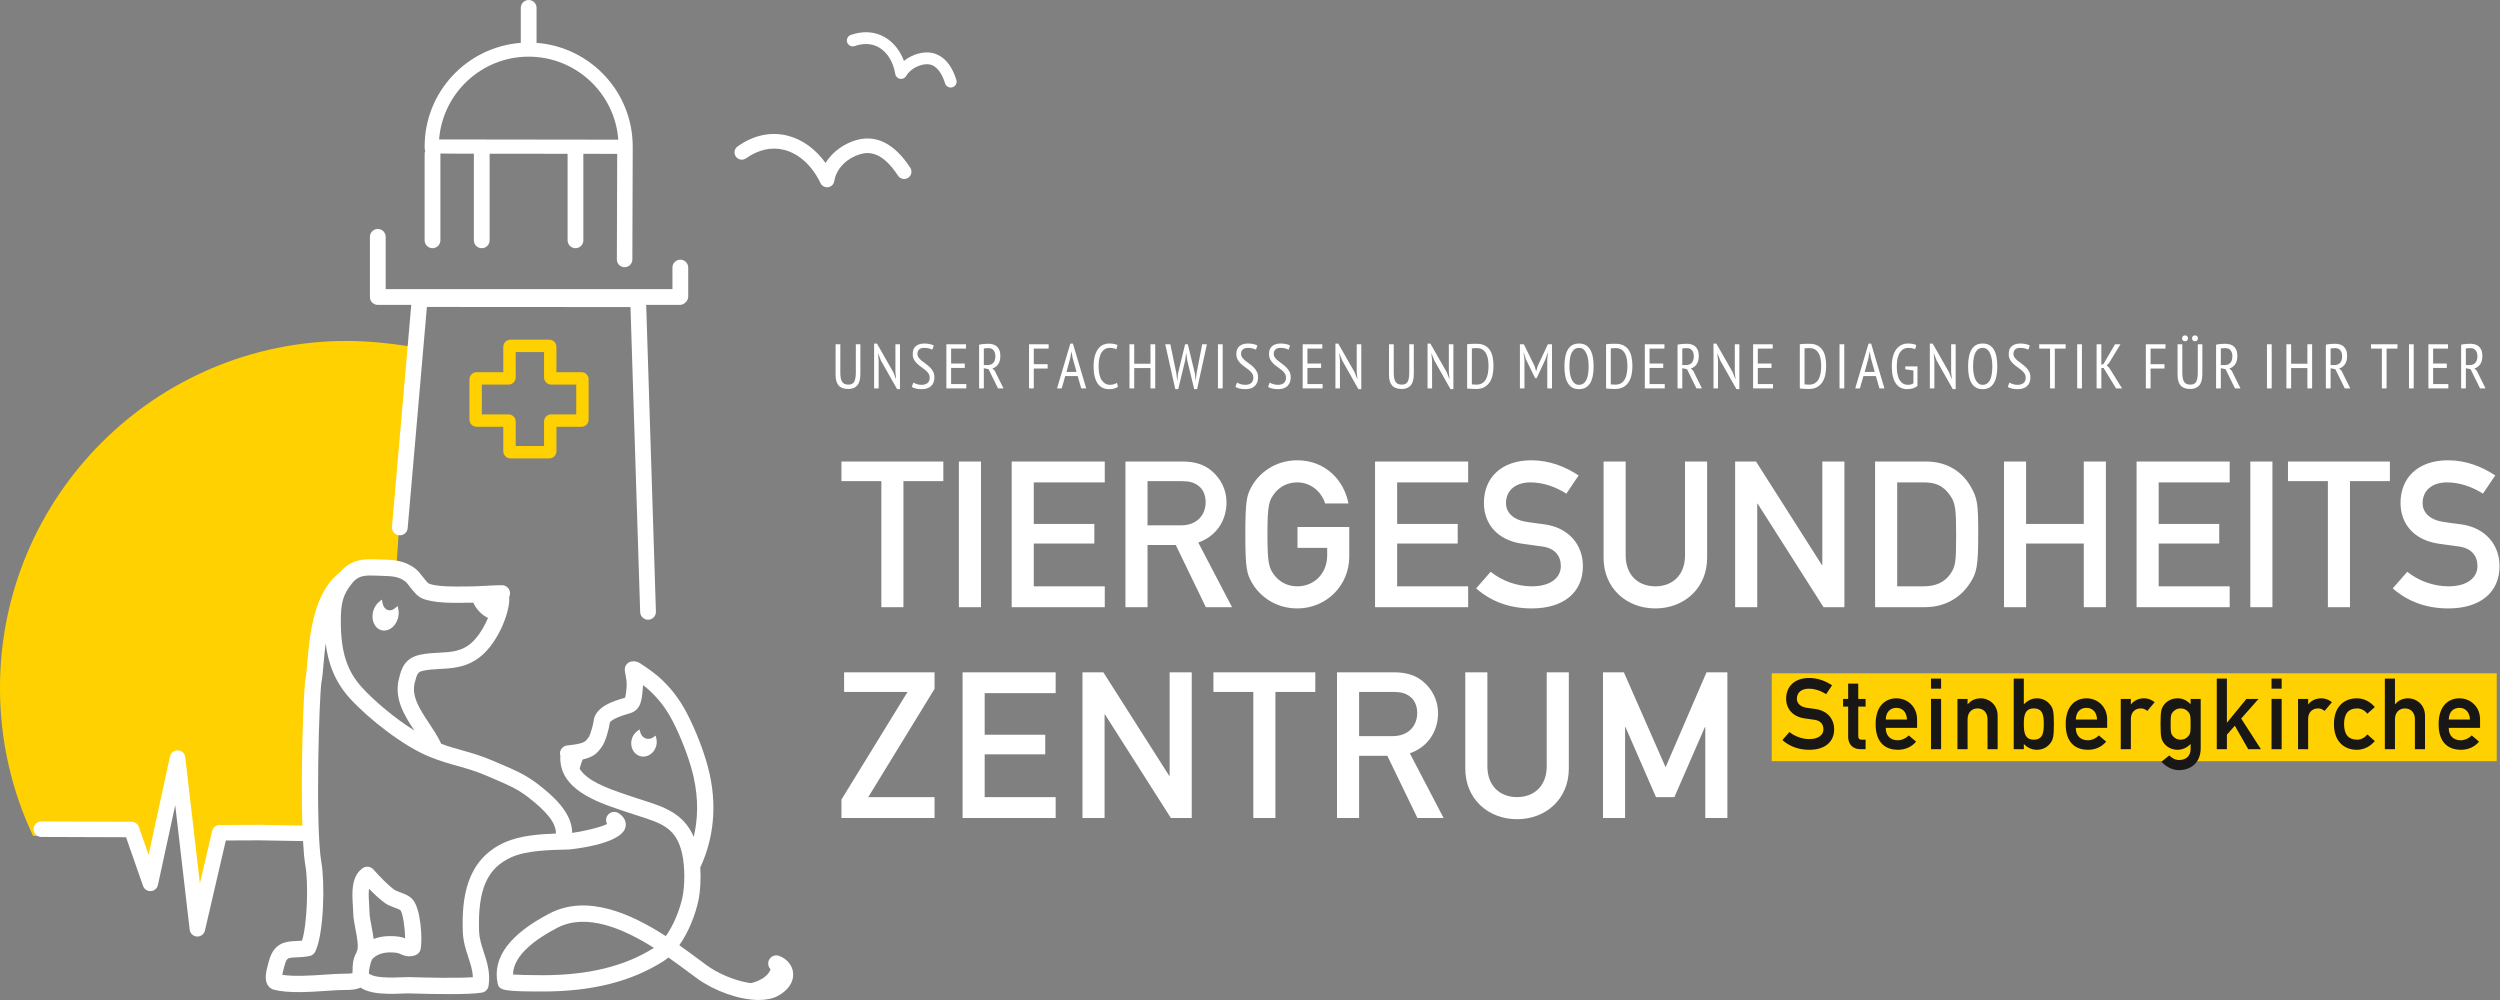 <?xml version="1.0" encoding="UTF-8" standalone="no"?>
<!DOCTYPE svg PUBLIC "-//W3C//DTD SVG 1.1//EN" "http://www.w3.org/Graphics/SVG/1.1/DTD/svg11.dtd">
<svg width="100%" height="100%" viewBox="0 0 2139 856" version="1.1" xmlns="http://www.w3.org/2000/svg" xmlns:xlink="http://www.w3.org/1999/xlink" xml:space="preserve" xmlns:serif="http://www.serif.com/" style="fill-rule:evenodd;clip-rule:evenodd;stroke-linejoin:round;stroke-miterlimit:2;">
    <rect x="0" y="0" width="2139" height="856" fill="#808080" stroke="none"/>
    <g transform="matrix(1,0,0,1,-2065.62,-1181.07)">
        <g transform="matrix(5.556,0,0,5.556,2332.91,1532.56)">
            <path d="M0,65.454L-14.927,65.454L-17.387,76.216L-18.928,65.454L-20.386,65.454L-21.134,58.831L-22.62,65.454L-24.208,65.454L-25.402,70.881L-26.62,65.454L-43.023,65.454C-46.282,58.546 -48.112,50.83 -48.112,42.684C-48.112,13.166 -24.183,-10.762 5.334,-10.762C8.448,-10.762 12.216,-10.383 15.183,-9.873L12.94,24.035C12.273,23.505 10.133,23.743 8.634,24.242C4.546,25.604 4.605,25.178 3.438,27.902C2.27,30.627 -1.039,38.217 -0.26,40.941C0.519,43.666 -1.039,58.65 -0.26,63.711C-0.175,64.268 -0.087,64.853 0,65.454" style="fill:rgb(255,209,0);fill-rule:nonzero;"/>
        </g>
        <g transform="matrix(5.556,0,0,5.556,0,-7435.64)">
            <rect x="644.62" y="1654.57" width="111.642" height="13.532" style="fill:rgb(255,209,0);"/>
        </g>
        <g transform="matrix(-5.232,1.869,1.869,5.232,2703.39,2032.04)">
            <path d="M-5.433,-3.207C-5.433,-3.207 -4.855,-0.267 0.596,-1.741C3.173,-2.439 -5.433,1.198 -5.433,1.198L-8.062,-1.743L-5.433,-3.207Z" style="fill:white;fill-rule:nonzero;"/>
        </g>
        <g transform="matrix(5.556,0,0,5.556,2819.7,1575.95)">
            <path d="M0,22.432L3.402,22.432L3.402,3.024L9.547,3.024L9.547,-0.002L-6.145,-0.002L-6.145,3.024L0,3.024L0,22.432ZM11.941,22.432L15.344,22.432L15.344,-0.002L11.941,-0.002L11.941,22.432ZM20.071,22.432L34.407,22.432L34.407,19.22L23.473,19.22L23.473,12.634L32.8,12.634L32.8,9.609L23.473,9.609L23.473,3.212L34.407,3.212L34.407,-0.002L20.071,-0.002L20.071,22.432ZM40.992,3.024L46.317,3.024C47.482,3.024 48.176,3.245 48.806,3.718C49.499,4.222 49.941,5.104 49.941,6.269C49.941,8.161 48.68,9.83 46.128,9.83L40.992,9.83L40.992,3.024ZM37.59,22.432L40.992,22.432L40.992,12.855L45.34,12.855L49.972,22.432L54.005,22.432L48.806,12.476C51.517,11.53 53.154,9.168 53.154,6.269C53.154,4.252 52.177,2.552 50.917,1.481C49.72,0.439 48.238,-0.002 46.348,-0.002L37.59,-0.002L37.59,22.432ZM64.087,13.296L68.656,13.296L68.656,14.462C68.656,17.265 66.638,19.22 64.055,19.22C62.448,19.22 61.282,18.464 60.589,17.58C59.707,16.447 59.455,15.817 59.455,11.215C59.455,6.617 59.707,5.986 60.589,4.85C61.282,3.968 62.448,3.212 64.055,3.212C66.198,3.212 67.805,4.724 68.341,6.459L71.932,6.459C71.239,2.804 68.309,-0.19 64.055,-0.19C60.527,-0.19 58.101,1.89 57.029,3.843C56.304,5.165 56.052,5.828 56.052,11.215C56.052,16.604 56.304,17.265 57.029,18.59C58.101,20.543 60.527,22.622 64.055,22.622C68.529,22.622 72.057,19.092 72.057,14.651L72.057,10.082L64.087,10.082L64.087,13.296ZM76.028,22.432L90.365,22.432L90.365,19.22L79.431,19.22L79.431,12.634L88.757,12.634L88.757,9.609L79.431,9.609L79.431,3.212L90.365,3.212L90.365,-0.002L76.028,-0.002L76.028,22.432ZM91.594,19.533C93.956,21.614 96.854,22.622 100.162,22.622C104.983,22.622 108.039,20.228 108.039,16.099C108.039,13.043 106.087,10.144 101.897,9.641C100.826,9.515 99.974,9.388 99.375,9.294C97.106,8.947 96.192,7.688 96.192,6.427C96.192,4.284 97.863,3.212 99.942,3.212C101.928,3.212 103.851,3.907 105.488,4.947L107.379,2.141C105.33,0.786 102.872,-0.19 100.101,-0.19C95.469,-0.19 92.791,2.52 92.791,6.363C92.791,9.609 94.87,12.129 98.745,12.666C99.912,12.824 100.699,12.95 101.706,13.074C103.724,13.326 104.638,14.525 104.638,16.099C104.638,17.959 102.967,19.22 100.194,19.22C97.802,19.22 95.532,18.336 93.829,16.981L91.594,19.533ZM111.221,14.838C111.221,19.503 114.751,22.622 119.193,22.622C123.635,22.622 127.165,19.503 127.165,14.838L127.165,-0.002L123.762,-0.002L123.762,14.462C123.762,17.55 121.776,19.22 119.193,19.22C116.61,19.22 114.624,17.55 114.624,14.462L114.624,-0.002L111.221,-0.002L111.221,14.838ZM131.48,22.432L134.885,22.432L134.885,6.491L134.947,6.491L145.094,22.432L148.307,22.432L148.307,-0.002L144.906,-0.002L144.906,15.941L144.84,15.941L134.696,-0.002L131.48,-0.002L131.48,22.432ZM153.032,22.432L160.659,22.432C163.999,22.432 166.329,20.794 167.653,18.716C168.661,17.139 168.913,16.257 168.913,11.215C168.913,6.52 168.82,5.671 167.716,3.779C166.267,1.323 163.841,-0.002 160.878,-0.002L153.032,-0.002L153.032,22.432ZM156.436,3.212L160.501,3.212C162.328,3.212 163.462,3.685 164.501,5.104C165.415,6.333 165.512,7.308 165.512,11.343C165.512,15.5 165.415,16.132 164.659,17.265C163.778,18.558 162.422,19.22 160.501,19.22L156.436,19.22L156.436,3.212ZM185.171,22.432L188.573,22.432L188.573,-0.002L185.171,-0.002L185.171,9.609L176.285,9.609L176.285,-0.002L172.882,-0.002L172.882,22.432L176.285,22.432L176.285,12.634L185.171,12.634L185.171,22.432ZM193.3,22.432L207.636,22.432L207.636,19.22L196.703,19.22L196.703,12.634L206.029,12.634L206.029,9.609L196.703,9.609L196.703,3.212L207.636,3.212L207.636,-0.002L193.3,-0.002L193.3,22.432ZM210.818,22.432L214.221,22.432L214.221,-0.002L210.818,-0.002L210.818,22.432ZM222.76,22.432L226.162,22.432L226.162,3.024L232.308,3.024L232.308,-0.002L216.616,-0.002L216.616,3.024L222.76,3.024L222.76,22.432ZM232.749,19.533C235.111,21.614 238.01,22.622 241.318,22.622C246.138,22.622 249.195,20.228 249.195,16.099C249.195,13.043 247.242,10.144 243.052,9.641C241.981,9.515 241.129,9.388 240.531,9.294C238.261,8.947 237.347,7.688 237.347,6.427C237.347,4.284 239.018,3.212 241.099,3.212C243.084,3.212 245.006,3.907 246.643,4.947L248.534,2.141C246.485,0.786 244.027,-0.19 241.256,-0.19C236.624,-0.19 233.946,2.52 233.946,6.363C233.946,9.609 236.025,12.129 239.9,12.666C241.068,12.824 241.855,12.95 242.862,13.074C244.879,13.326 245.793,14.525 245.793,16.099C245.793,17.959 244.124,19.22 241.349,19.22C238.957,19.22 236.687,18.336 234.985,16.981L232.749,19.533Z" style="fill:white;fill-rule:nonzero;"/>
        </g>
        <g transform="matrix(5.556,0,0,5.556,2785.56,1757.34)">
            <path d="M0,22.245L14.337,22.245L14.337,19.031L4.129,19.031L14.337,2.363L14.337,-0.189L0.411,-0.189L0.411,2.835L10.178,2.835L0,19.409L0,22.245ZM18.654,22.245L32.99,22.245L32.99,19.031L22.057,19.031L22.057,12.446L31.383,12.446L31.383,9.421L22.057,9.421L22.057,3.024L32.99,3.024L32.99,-0.189L18.654,-0.189L18.654,22.245ZM37.117,22.245L40.52,22.245L40.52,6.301L40.583,6.301L50.729,22.245L53.943,22.245L53.943,-0.189L50.54,-0.189L50.54,15.753L50.477,15.753L40.332,-0.189L37.117,-0.189L37.117,22.245ZM63.426,22.245L66.829,22.245L66.829,2.835L72.973,2.835L72.973,-0.189L57.282,-0.189L57.282,2.835L63.426,2.835L63.426,22.245ZM79.717,2.835L85.041,2.835C86.206,2.835 86.9,3.057 87.53,3.529C88.222,4.034 88.664,4.916 88.664,6.081C88.664,7.972 87.404,9.641 84.852,9.641L79.717,9.641L79.717,2.835ZM76.313,22.245L79.717,22.245L79.717,12.666L84.064,12.666L88.696,22.245L92.729,22.245L87.53,12.288C90.24,11.343 91.877,8.98 91.877,6.081C91.877,4.064 90.902,2.363 89.641,1.292C88.444,0.251 86.963,-0.189 85.073,-0.189L76.313,-0.189L76.313,22.245ZM96.07,14.651C96.07,19.314 99.596,22.434 104.04,22.434C108.484,22.434 112.012,19.314 112.012,14.651L112.012,-0.189L108.609,-0.189L108.609,14.273C108.609,17.362 106.622,19.031 104.04,19.031C101.455,19.031 99.471,17.362 99.471,14.273L99.471,-0.189L96.07,-0.189L96.07,14.651ZM117.275,22.245L120.676,22.245L120.676,8.256L120.74,8.256L125.435,19.031L128.269,19.031L132.963,8.256L133.029,8.256L133.029,22.245L136.43,22.245L136.43,-0.189L133.217,-0.189L126.914,14.431L120.488,-0.189L117.275,-0.189L117.275,22.245Z" style="fill:white;fill-rule:nonzero;"/>
        </g>
        <g transform="matrix(5.556,0,0,5.556,3590.61,1786.85)">
            <path d="M0,4.937C1.147,5.944 2.553,6.434 4.157,6.434C6.495,6.434 7.976,5.271 7.976,3.271C7.976,1.789 7.029,0.384 4.998,0.139C4.478,0.079 4.065,0.017 3.774,-0.028C2.674,-0.197 2.232,-0.808 2.232,-1.418C2.232,-2.457 3.042,-2.977 4.049,-2.977C5.011,-2.977 5.945,-2.641 6.74,-2.136L7.655,-3.496C6.663,-4.154 5.472,-4.627 4.125,-4.627C1.882,-4.627 0.582,-3.314 0.582,-1.45C0.582,0.125 1.589,1.347 3.469,1.606C4.036,1.683 4.416,1.743 4.906,1.805C5.882,1.926 6.326,2.507 6.326,3.271C6.326,4.172 5.516,4.784 4.172,4.784C3.01,4.784 1.91,4.355 1.087,3.699L0,4.937ZM10.13,-1.404L9.351,-1.404L9.351,-0.213L10.13,-0.213L10.13,4.433C10.13,5.655 10.924,6.342 12.008,6.342L12.819,6.342L12.819,4.875L12.237,4.875C11.855,4.875 11.687,4.722 11.687,4.295L11.687,-0.213L12.819,-0.213L12.819,-1.404L11.687,-1.404L11.687,-3.757L10.13,-3.757L10.13,-1.404ZM20.747,3.056L20.747,1.773C20.747,-0.227 19.266,-1.495 17.556,-1.495C16.056,-1.495 14.361,-0.518 14.361,2.491C14.361,5.669 16.211,6.434 17.8,6.434C18.837,6.434 19.831,6.066 20.593,5.181L19.463,4.219C19.004,4.692 18.363,4.966 17.768,4.966C16.698,4.966 15.92,4.324 15.92,3.056L20.747,3.056ZM15.92,1.773C15.95,0.597 16.638,-0.028 17.556,-0.028C18.471,-0.028 19.143,0.597 19.189,1.773L15.92,1.773ZM22.887,6.342L24.444,6.342L24.444,-1.405L22.887,-1.405L22.887,6.342ZM22.887,-2.977L24.444,-2.977L24.444,-4.535L22.887,-4.535L22.887,-2.977ZM26.964,6.342L28.523,6.342L28.523,1.728C28.523,0.674 29.181,0.062 30.065,0.062C30.936,0.062 31.594,0.674 31.594,1.728L31.594,6.342L33.153,6.342L33.153,1.194C33.153,-0.563 31.777,-1.495 30.57,-1.495C29.744,-1.495 29.041,-1.189 28.553,-0.579L28.523,-0.579L28.523,-1.404L26.964,-1.404L26.964,6.342ZM35.626,6.342L37.185,6.342L37.185,5.532C37.673,6.066 38.392,6.434 39.186,6.434C40.133,6.434 40.821,6.005 41.263,5.425C41.69,4.875 41.813,4.372 41.813,2.462C41.813,0.567 41.69,0.062 41.263,-0.487C40.821,-1.067 40.133,-1.495 39.186,-1.495C38.392,-1.495 37.767,-1.128 37.185,-0.579L37.185,-4.535L35.626,-4.535L35.626,6.342ZM38.712,0.062C40.178,0.062 40.254,1.27 40.254,2.462C40.254,3.669 40.178,4.875 38.712,4.875C37.261,4.875 37.185,3.592 37.185,2.462C37.185,1.347 37.261,0.062 38.712,0.062M50.019,3.056L50.019,1.773C50.019,-0.227 48.534,-1.495 46.824,-1.495C45.329,-1.495 43.632,-0.518 43.632,2.491C43.632,5.669 45.479,6.434 47.068,6.434C48.107,6.434 49.101,6.066 49.866,5.181L48.734,4.219C48.277,4.692 47.635,4.966 47.039,4.966C45.97,4.966 45.189,4.324 45.189,3.056L50.019,3.056ZM45.189,1.773C45.221,0.597 45.907,-0.028 46.824,-0.028C47.74,-0.028 48.413,0.597 48.46,1.773L45.189,1.773ZM52.109,6.342L53.668,6.342L53.668,1.683C53.668,0.553 54.416,0.062 55.181,0.062C55.578,0.062 55.837,0.17 56.205,0.445L57.334,-0.899C56.863,-1.266 56.342,-1.495 55.716,-1.495C54.89,-1.495 54.188,-1.189 53.698,-0.579L53.668,-0.579L53.668,-1.404L52.109,-1.404L52.109,6.342ZM62.866,6.326C62.866,7.412 62.131,8.007 61.092,8.007C60.497,8.007 59.962,7.687 59.58,7.303L58.375,8.267C59.062,9.046 60.068,9.564 61.063,9.564C62.836,9.564 64.425,8.495 64.425,6.157L64.425,-1.404L62.866,-1.404L62.866,-0.579C62.284,-1.189 61.657,-1.495 60.863,-1.495C59.856,-1.495 59.169,-0.991 58.817,-0.547C58.375,0.031 58.235,0.323 58.235,2.477C58.235,4.616 58.375,4.906 58.817,5.487C59.169,5.929 59.856,6.434 60.863,6.434C61.657,6.434 62.375,6.066 62.866,5.532L62.866,6.326ZM59.794,2.477C59.794,1.223 59.824,1.01 60.1,0.658C60.313,0.384 60.71,0.062 61.336,0.062C61.948,0.062 62.345,0.384 62.56,0.658C62.836,1.01 62.866,1.223 62.866,2.477C62.866,3.714 62.836,3.927 62.56,4.279C62.345,4.554 61.948,4.875 61.336,4.875C60.71,4.875 60.313,4.554 60.1,4.279C59.824,3.927 59.794,3.714 59.794,2.477M66.897,6.342L68.457,6.342L68.457,4.112L69.68,2.722L71.742,6.342L73.697,6.342L70.655,1.62L73.331,-1.404L71.466,-1.404L68.486,2.233L68.457,2.233L68.457,-4.535L66.897,-4.535L66.897,6.342ZM75.33,6.342L76.889,6.342L76.889,-1.405L75.33,-1.405L75.33,6.342ZM75.33,-2.977L76.889,-2.977L76.889,-4.535L75.33,-4.535L75.33,-2.977ZM79.411,6.342L80.969,6.342L80.969,1.683C80.969,0.553 81.717,0.062 82.482,0.062C82.879,0.062 83.136,0.17 83.504,0.445L84.636,-0.899C84.162,-1.266 83.642,-1.495 83.015,-1.495C82.189,-1.495 81.488,-1.189 80.998,-0.579L80.969,-0.579L80.969,-1.404L79.411,-1.404L79.411,6.342ZM90.09,4.066C89.708,4.54 89.158,4.875 88.517,4.875C87.249,4.875 86.5,4.156 86.5,2.477C86.5,0.781 87.249,0.062 88.517,0.062C89.158,0.062 89.708,0.4 90.09,0.874L91.237,-0.15C90.564,-0.931 89.632,-1.495 88.457,-1.495C86.668,-1.495 84.941,-0.366 84.941,2.477C84.941,5.303 86.668,6.434 88.457,6.434C89.632,6.434 90.564,5.868 91.237,5.09L90.09,4.066ZM92.779,6.342L94.338,6.342L94.338,1.728C94.338,0.674 94.993,0.062 95.881,0.062C96.75,0.062 97.408,0.674 97.408,1.728L97.408,6.342L98.965,6.342L98.965,1.194C98.965,-0.563 97.591,-1.495 96.384,-1.495C95.558,-1.495 94.857,-1.189 94.367,-0.579L94.338,-0.579L94.338,-4.535L92.779,-4.535L92.779,6.342ZM107.444,3.056L107.444,1.773C107.444,-0.227 105.962,-1.495 104.252,-1.495C102.754,-1.495 101.06,-0.518 101.06,2.491C101.06,5.669 102.907,6.434 104.496,6.434C105.535,6.434 106.527,6.066 107.292,5.181L106.162,4.219C105.703,4.692 105.062,4.966 104.464,4.966C103.396,4.966 102.618,4.324 102.618,3.056L107.444,3.056ZM102.618,1.773C102.648,0.597 103.336,-0.028 104.252,-0.028C105.167,-0.028 105.841,0.597 105.886,1.773L102.618,1.773Z" style="fill:rgb(24,23,21);fill-rule:nonzero;"/>
        </g>
        <g transform="matrix(5.556,0,0,5.556,2797.87,1482.37)">
            <path d="M0,3.117C0,3.779 -0.083,4.258 -0.248,4.556C-0.413,4.853 -0.709,5.002 -1.136,5.002C-1.363,5.002 -1.554,4.97 -1.709,4.904C-1.865,4.841 -1.994,4.734 -2.097,4.584C-2.201,4.436 -2.276,4.242 -2.321,4.003C-2.367,3.763 -2.389,3.467 -2.389,3.117L-2.389,-1.212L-3.117,-1.212L-3.117,3.497C-3.117,4.235 -2.96,4.782 -2.647,5.137C-2.333,5.493 -1.832,5.673 -1.146,5.673C-0.558,5.673 -0.102,5.489 0.218,5.124C0.538,4.758 0.699,4.164 0.699,3.342L0.699,-1.212L0,-1.212L0,3.117ZM6.351,5.691L6.797,5.691L6.797,-1.212L6.097,-1.212L6.097,3.09L6.204,4.107L6.166,4.107L5.768,3.09L3.252,-1.32L2.816,-1.32L2.816,5.583L3.514,5.583L3.514,1.274L3.408,0.204L3.437,0.204L3.854,1.274L6.351,5.691ZM8.612,5.352C8.761,5.443 8.961,5.524 9.21,5.595C9.459,5.665 9.778,5.7 10.166,5.7C10.781,5.7 11.257,5.538 11.593,5.215C11.93,4.892 12.099,4.446 12.099,3.875C12.099,3.539 12.033,3.248 11.905,3C11.775,2.754 11.613,2.536 11.418,2.341C11.225,2.147 11.016,1.971 10.792,1.813C10.569,1.654 10.361,1.497 10.166,1.342C9.972,1.186 9.81,1.021 9.68,0.845C9.551,0.671 9.486,0.471 9.486,0.243C9.486,-0.014 9.571,-0.231 9.738,-0.402C9.907,-0.572 10.166,-0.66 10.515,-0.66C10.801,-0.66 11.051,-0.631 11.269,-0.571C11.486,-0.515 11.651,-0.448 11.767,-0.377L12.002,-1.019C11.846,-1.11 11.642,-1.184 11.389,-1.241C11.137,-1.301 10.85,-1.329 10.526,-1.329C10.001,-1.329 9.576,-1.198 9.248,-0.936C8.922,-0.674 8.759,-0.271 8.759,0.273C8.759,0.609 8.823,0.899 8.953,1.138C9.082,1.377 9.243,1.589 9.438,1.774C9.632,1.957 9.841,2.126 10.064,2.277C10.288,2.43 10.495,2.586 10.691,2.745C10.885,2.904 11.046,3.075 11.176,3.263C11.306,3.452 11.37,3.671 11.37,3.925C11.37,4.305 11.257,4.586 11.031,4.764C10.804,4.942 10.51,5.032 10.147,5.032C9.862,5.032 9.608,4.995 9.385,4.92C9.161,4.846 8.988,4.766 8.865,4.681L8.612,5.352ZM13.943,5.583L17.012,5.583L17.012,4.916L14.672,4.916L14.672,2.428L16.779,2.428L16.779,1.758L14.672,1.758L14.672,-0.544L16.963,-0.544L16.963,-1.212L13.943,-1.212L13.943,5.583ZM18.983,5.583L19.711,5.583L19.711,2.476L20.439,2.623L21.896,5.583L22.741,5.583L21.401,2.875L21.031,2.515C21.401,2.407 21.697,2.189 21.92,1.866C22.144,1.542 22.255,1.112 22.255,0.575C22.255,0.219 22.205,-0.078 22.105,-0.315C22.005,-0.551 21.87,-0.743 21.702,-0.887C21.534,-1.033 21.335,-1.137 21.11,-1.198C20.882,-1.26 20.644,-1.29 20.391,-1.29C20.177,-1.29 19.943,-1.279 19.687,-1.257C19.431,-1.234 19.196,-1.196 18.983,-1.146L18.983,5.583ZM19.711,-0.561C19.783,-0.583 19.887,-0.596 20.027,-0.605C20.165,-0.614 20.3,-0.621 20.43,-0.621C20.779,-0.621 21.043,-0.505 21.221,-0.271C21.399,-0.038 21.488,0.256 21.488,0.612C21.488,1.078 21.381,1.426 21.168,1.652C20.954,1.878 20.663,1.991 20.294,1.991L19.711,1.991L19.711,-0.561ZM26.673,5.583L27.402,5.583L27.402,2.527L29.538,2.527L29.538,1.856L27.402,1.856L27.402,-0.544L29.693,-0.544L29.693,-1.212L26.673,-1.212L26.673,5.583ZM34.714,5.583L35.479,5.583L33.43,-1.32L33.032,-1.32L30.983,5.583L31.703,5.583L32.244,3.682L34.162,3.682L34.714,5.583ZM33.01,0.958L33.198,-0.086L33.217,-0.086L33.397,0.94L33.986,3.051L32.438,3.051L33.01,0.958ZM40.2,4.721C40.077,4.804 39.928,4.878 39.753,4.938C39.577,5.001 39.381,5.032 39.159,5.032C38.622,5.032 38.193,4.793 37.869,4.318C37.546,3.843 37.384,3.132 37.384,2.186C37.384,1.662 37.428,1.219 37.52,0.856C37.609,0.492 37.733,0.2 37.888,-0.024C38.044,-0.246 38.222,-0.407 38.422,-0.509C38.622,-0.608 38.837,-0.66 39.064,-0.66C39.29,-0.66 39.491,-0.64 39.665,-0.6C39.84,-0.561 39.992,-0.508 40.122,-0.436L40.296,-1.096C40.148,-1.16 39.972,-1.216 39.768,-1.262C39.563,-1.307 39.306,-1.329 38.995,-1.329C38.692,-1.329 38.395,-1.268 38.107,-1.146C37.819,-1.023 37.565,-0.822 37.345,-0.544C37.125,-0.265 36.948,0.097 36.815,0.545C36.683,0.992 36.616,1.539 36.616,2.186C36.616,2.814 36.675,3.35 36.791,3.797C36.908,4.245 37.07,4.609 37.281,4.89C37.492,5.172 37.742,5.376 38.034,5.507C38.325,5.637 38.642,5.7 38.985,5.7C39.258,5.7 39.516,5.673 39.762,5.613C40.008,5.556 40.212,5.457 40.375,5.323L40.2,4.721ZM45.375,5.583L46.104,5.583L46.104,-1.212L45.375,-1.212L45.375,1.779L42.87,1.779L42.87,-1.212L42.141,-1.212L42.141,5.583L42.87,5.583L42.87,2.449L45.375,2.449L45.375,5.583ZM48.433,-1.212L47.647,-1.212L49.191,5.691L49.647,5.691L50.726,1.225L50.861,0.175L50.89,0.175L51.027,1.216L52.104,5.691L52.551,5.691L54.065,-1.212L53.337,-1.212L52.473,3.263L52.338,4.419L52.327,4.419L52.211,3.273L51.124,-1.212L50.706,-1.212L49.618,3.263L49.502,4.419L49.482,4.419L49.366,3.284L48.433,-1.212ZM55.765,5.583L56.492,5.583L56.492,-1.212L55.765,-1.212L55.765,5.583ZM58.454,5.352C58.603,5.443 58.802,5.524 59.051,5.595C59.301,5.665 59.619,5.7 60.008,5.7C60.623,5.7 61.098,5.538 61.436,5.215C61.771,4.892 61.941,4.446 61.941,3.875C61.941,3.539 61.875,3.248 61.746,3C61.616,2.754 61.454,2.536 61.26,2.341C61.066,2.147 60.858,1.971 60.635,1.813C60.411,1.654 60.202,1.497 60.008,1.342C59.812,1.186 59.652,1.021 59.522,0.845C59.394,0.671 59.328,0.471 59.328,0.243C59.328,-0.014 59.411,-0.231 59.58,-0.402C59.75,-0.572 60.008,-0.66 60.358,-0.66C60.641,-0.66 60.893,-0.631 61.11,-0.571C61.327,-0.515 61.493,-0.448 61.611,-0.377L61.843,-1.019C61.687,-1.11 61.483,-1.184 61.231,-1.241C60.979,-1.301 60.691,-1.329 60.366,-1.329C59.843,-1.329 59.417,-1.198 59.09,-0.936C58.763,-0.674 58.599,-0.271 58.599,0.273C58.599,0.609 58.665,0.899 58.795,1.138C58.924,1.377 59.086,1.589 59.28,1.774C59.474,1.957 59.683,2.126 59.906,2.277C60.129,2.43 60.339,2.586 60.533,2.745C60.726,2.904 60.888,3.075 61.018,3.263C61.146,3.452 61.212,3.671 61.212,3.925C61.212,4.305 61.098,4.586 60.873,4.764C60.646,4.942 60.35,5.032 59.989,5.032C59.703,5.032 59.449,4.995 59.226,4.92C59.003,4.846 58.831,4.766 58.707,4.681L58.454,5.352ZM63.485,5.352C63.632,5.443 63.832,5.524 64.081,5.595C64.331,5.665 64.65,5.7 65.038,5.7C65.654,5.7 66.129,5.538 66.465,5.215C66.802,4.892 66.97,4.446 66.97,3.875C66.97,3.539 66.905,3.248 66.776,3C66.646,2.754 66.485,2.536 66.289,2.341C66.095,2.147 65.888,1.971 65.665,1.813C65.441,1.654 65.232,1.497 65.038,1.342C64.842,1.186 64.682,1.021 64.551,0.845C64.423,0.671 64.357,0.471 64.357,0.243C64.357,-0.014 64.441,-0.231 64.611,-0.402C64.779,-0.572 65.038,-0.66 65.387,-0.66C65.672,-0.66 65.924,-0.631 66.14,-0.571C66.356,-0.515 66.524,-0.448 66.64,-0.377L66.873,-1.019C66.716,-1.11 66.513,-1.184 66.261,-1.241C66.01,-1.301 65.721,-1.329 65.396,-1.329C64.872,-1.329 64.447,-1.198 64.121,-0.936C63.792,-0.674 63.63,-0.271 63.63,0.273C63.63,0.609 63.695,0.899 63.824,1.138C63.953,1.377 64.115,1.589 64.309,1.774C64.503,1.957 64.712,2.126 64.936,2.277C65.159,2.43 65.368,2.586 65.562,2.745C65.756,2.904 65.918,3.075 66.047,3.263C66.177,3.452 66.243,3.671 66.243,3.925C66.243,4.305 66.129,4.586 65.901,4.764C65.674,4.942 65.381,5.032 65.018,5.032C64.734,5.032 64.479,4.995 64.257,4.92C64.033,4.846 63.859,4.766 63.736,4.681L63.485,5.352ZM68.814,5.583L71.882,5.583L71.882,4.916L69.542,4.916L69.542,2.428L71.649,2.428L71.649,1.758L69.542,1.758L69.542,-0.544L71.835,-0.544L71.835,-1.212L68.814,-1.212L68.814,5.583ZM77.389,5.691L77.837,5.691L77.837,-1.212L77.135,-1.212L77.135,3.09L77.243,4.107L77.204,4.107L76.805,3.09L74.291,-1.32L73.855,-1.32L73.855,5.583L74.552,5.583L74.552,1.274L74.446,0.204L74.476,0.204L74.894,1.274L77.389,5.691ZM85.225,3.117C85.225,3.779 85.143,4.258 84.977,4.556C84.811,4.853 84.516,5.002 84.089,5.002C83.862,5.002 83.672,4.97 83.517,4.904C83.36,4.841 83.231,4.734 83.127,4.584C83.023,4.436 82.95,4.242 82.903,4.003C82.859,3.763 82.836,3.467 82.836,3.117L82.836,-1.212L82.107,-1.212L82.107,3.497C82.107,4.235 82.263,4.782 82.579,5.137C82.892,5.493 83.394,5.673 84.08,5.673C84.669,5.673 85.122,5.489 85.443,5.124C85.764,4.758 85.924,4.164 85.924,3.342L85.924,-1.212L85.225,-1.212L85.225,3.117ZM91.574,5.691L92.022,5.691L92.022,-1.212L91.321,-1.212L91.321,3.09L91.429,4.107L91.392,4.107L90.993,3.09L88.477,-1.32L88.041,-1.32L88.041,5.583L88.74,5.583L88.74,1.274L88.632,0.204L88.662,0.204L89.079,1.274L91.574,5.691ZM94.139,5.595C94.202,5.608 94.296,5.616 94.415,5.622C94.536,5.631 94.663,5.638 94.803,5.648C94.943,5.657 95.077,5.662 95.207,5.667C95.336,5.671 95.444,5.673 95.528,5.673C96.037,5.673 96.463,5.574 96.804,5.38C97.143,5.185 97.417,4.928 97.624,4.604C97.833,4.281 97.979,3.904 98.066,3.476C98.154,3.051 98.197,2.603 98.197,2.138C98.197,1.62 98.152,1.151 98.061,0.728C97.969,0.309 97.822,-0.051 97.613,-0.354C97.406,-0.654 97.137,-0.885 96.807,-1.047C96.479,-1.209 96.076,-1.29 95.605,-1.29C95.494,-1.29 95.375,-1.288 95.25,-1.285C95.125,-1.282 94.995,-1.279 94.866,-1.276C94.738,-1.272 94.611,-1.267 94.484,-1.257C94.355,-1.246 94.241,-1.232 94.139,-1.212L94.139,5.595ZM96.531,-0.383C96.762,-0.225 96.942,-0.016 97.076,0.24C97.208,0.494 97.3,0.788 97.354,1.117C97.404,1.447 97.43,1.784 97.43,2.129C97.43,2.515 97.401,2.884 97.343,3.229C97.285,3.577 97.186,3.881 97.046,4.142C96.908,4.406 96.718,4.614 96.479,4.769C96.24,4.925 95.94,5.002 95.584,5.002C95.552,5.002 95.502,5.001 95.435,4.998C95.368,4.995 95.295,4.99 95.22,4.987C95.146,4.984 95.075,4.98 95.008,4.977C94.939,4.974 94.892,4.97 94.866,4.963L94.866,-0.571C94.906,-0.578 94.954,-0.586 95.017,-0.592C95.079,-0.598 95.144,-0.603 95.215,-0.61C95.288,-0.616 95.36,-0.621 95.435,-0.621L95.644,-0.621C96.008,-0.621 96.302,-0.541 96.531,-0.383M106.48,5.583L107.208,5.583L107.208,-1.212L106.566,-1.212L105.013,2.117L104.78,2.925L104.761,2.925L104.518,2.129L102.878,-1.212L102.266,-1.212L102.266,5.583L102.965,5.583L102.965,1.117L102.829,0.088L102.866,0.088L103.168,1.05L104.606,4.003L104.848,4.003L106.218,1.05L106.527,0.088L106.566,0.088L106.48,1.117L106.48,5.583ZM109.242,3.643C109.323,4.076 109.455,4.446 109.635,4.749C109.817,5.054 110.05,5.289 110.335,5.453C110.618,5.618 110.964,5.7 111.365,5.7C112.121,5.7 112.687,5.404 113.059,4.808C113.43,4.213 113.617,3.339 113.617,2.186C113.617,1.648 113.574,1.163 113.49,0.728C113.406,0.295 113.276,-0.074 113.097,-0.377C112.92,-0.682 112.687,-0.917 112.403,-1.082C112.12,-1.246 111.771,-1.329 111.365,-1.329C110.607,-1.329 110.044,-1.032 109.673,-0.436C109.305,0.16 109.121,1.034 109.121,2.186C109.121,2.722 109.162,3.209 109.242,3.643M110.266,0.04C110.52,-0.427 110.885,-0.66 111.365,-0.66C111.636,-0.66 111.866,-0.583 112.052,-0.427C112.241,-0.271 112.394,-0.064 112.511,0.2C112.627,0.463 112.713,0.764 112.767,1.109C112.823,1.452 112.849,1.812 112.849,2.186C112.849,3.15 112.724,3.865 112.472,4.332C112.219,4.799 111.849,5.032 111.365,5.032C111.098,5.032 110.872,4.954 110.686,4.799C110.495,4.643 110.344,4.436 110.227,4.177C110.111,3.919 110.026,3.617 109.971,3.273C109.915,2.931 109.889,2.569 109.889,2.186C109.889,1.222 110.014,0.506 110.266,0.04M115.531,5.595C115.594,5.608 115.687,5.616 115.806,5.622C115.926,5.631 116.056,5.638 116.194,5.648C116.334,5.657 116.469,5.662 116.597,5.667C116.728,5.671 116.834,5.673 116.918,5.673C117.429,5.673 117.854,5.574 118.195,5.38C118.535,5.185 118.809,4.928 119.016,4.604C119.223,4.281 119.37,3.904 119.458,3.476C119.546,3.051 119.59,2.603 119.59,2.138C119.59,1.62 119.544,1.151 119.452,0.728C119.361,0.309 119.214,-0.051 119.007,-0.354C118.8,-0.654 118.529,-0.885 118.201,-1.047C117.869,-1.209 117.468,-1.29 116.996,-1.29C116.886,-1.29 116.769,-1.288 116.642,-1.285C116.515,-1.282 116.386,-1.279 116.258,-1.276C116.129,-1.272 116,-1.267 115.874,-1.257C115.749,-1.246 115.633,-1.232 115.531,-1.212L115.531,5.595ZM117.925,-0.383C118.153,-0.225 118.333,-0.016 118.466,0.24C118.6,0.494 118.691,0.788 118.743,1.117C118.796,1.447 118.82,1.784 118.82,2.129C118.82,2.515 118.792,2.884 118.734,3.229C118.677,3.577 118.576,3.881 118.44,4.142C118.298,4.406 118.108,4.614 117.869,4.769C117.63,4.925 117.332,5.002 116.976,5.002C116.944,5.002 116.894,5.001 116.824,4.998C116.758,4.995 116.689,4.99 116.614,4.987C116.537,4.984 116.467,4.98 116.4,4.977C116.332,4.974 116.284,4.97 116.258,4.963L116.258,-0.571C116.297,-0.578 116.347,-0.586 116.409,-0.592C116.469,-0.598 116.535,-0.603 116.608,-0.61C116.679,-0.616 116.75,-0.621 116.824,-0.621L117.033,-0.621C117.397,-0.621 117.694,-0.541 117.925,-0.383M121.502,5.583L124.571,5.583L124.571,4.916L122.229,4.916L122.229,2.428L124.336,2.428L124.336,1.758L122.229,1.758L122.229,-0.544L124.521,-0.544L124.521,-1.212L121.502,-1.212L121.502,5.583ZM126.54,5.583L127.27,5.583L127.27,2.476L127.997,2.623L129.453,5.583L130.3,5.583L128.959,2.875L128.59,2.515C128.959,2.407 129.256,2.189 129.478,1.866C129.703,1.542 129.815,1.112 129.815,0.575C129.815,0.219 129.763,-0.078 129.664,-0.315C129.561,-0.551 129.427,-0.743 129.261,-0.887C129.092,-1.033 128.894,-1.137 128.668,-1.198C128.441,-1.26 128.2,-1.29 127.95,-1.29C127.734,-1.29 127.501,-1.279 127.245,-1.257C126.99,-1.234 126.755,-1.196 126.54,-1.146L126.54,5.583ZM127.27,-0.561C127.341,-0.583 127.445,-0.596 127.585,-0.605C127.723,-0.614 127.859,-0.621 127.99,-0.621C128.338,-0.621 128.601,-0.505 128.78,-0.271C128.957,-0.038 129.045,0.256 129.045,0.612C129.045,1.078 128.941,1.426 128.724,1.652C128.511,1.878 128.22,1.991 127.851,1.991L127.27,1.991L127.27,-0.561ZM135.609,5.691L136.057,5.691L136.057,-1.212L135.357,-1.212L135.357,3.09L135.466,4.107L135.427,4.107L135.029,3.09L132.513,-1.32L132.075,-1.32L132.075,5.583L132.775,5.583L132.775,1.274L132.666,0.204L132.696,0.204L133.114,1.274L135.609,5.691ZM138.175,5.583L141.241,5.583L141.241,4.916L138.901,4.916L138.901,2.428L141.008,2.428L141.008,1.758L138.901,1.758L138.901,-0.544L141.194,-0.544L141.194,-1.212L138.175,-1.212L138.175,5.583ZM145.368,5.595C145.433,5.608 145.526,5.616 145.646,5.622C145.765,5.631 145.896,5.638 146.033,5.648C146.174,5.657 146.306,5.662 146.436,5.667C146.567,5.671 146.671,5.673 146.757,5.673C147.268,5.673 147.693,5.574 148.034,5.38C148.374,5.185 148.646,4.928 148.853,4.604C149.06,4.281 149.209,3.904 149.295,3.476C149.385,3.051 149.427,2.603 149.427,2.138C149.427,1.62 149.383,1.151 149.291,0.728C149.2,0.309 149.051,-0.051 148.844,-0.354C148.639,-0.654 148.368,-0.885 148.04,-1.047C147.708,-1.209 147.307,-1.29 146.836,-1.29C146.725,-1.29 146.608,-1.288 146.481,-1.285C146.354,-1.282 146.226,-1.279 146.097,-1.276C145.969,-1.272 145.84,-1.267 145.713,-1.257C145.586,-1.246 145.472,-1.232 145.368,-1.212L145.368,5.595ZM147.762,-0.383C147.991,-0.225 148.173,-0.016 148.307,0.24C148.439,0.494 148.531,0.788 148.583,1.117C148.635,1.447 148.659,1.784 148.659,2.129C148.659,2.515 148.633,2.884 148.573,3.229C148.516,3.577 148.415,3.881 148.277,4.142C148.137,4.406 147.949,4.614 147.708,4.769C147.468,4.925 147.171,5.002 146.815,5.002C146.783,5.002 146.733,5.001 146.664,4.998C146.597,4.995 146.526,4.99 146.451,4.987C146.377,4.984 146.306,4.98 146.239,4.977C146.17,4.974 146.123,4.97 146.097,4.963L146.097,-0.571C146.136,-0.578 146.185,-0.586 146.248,-0.592C146.308,-0.598 146.375,-0.603 146.448,-0.61C146.518,-0.616 146.589,-0.621 146.664,-0.621L146.875,-0.621C147.237,-0.621 147.533,-0.541 147.762,-0.383M151.485,5.583L152.216,5.583L152.216,-1.212L151.485,-1.212L151.485,5.583ZM157.633,5.583L158.399,5.583L156.352,-1.32L155.953,-1.32L153.903,5.583L154.621,5.583L155.166,3.682L157.081,3.682L157.633,5.583ZM155.928,0.958L156.118,-0.086L156.137,-0.086L156.316,0.94L156.907,3.051L155.358,3.051L155.928,0.958ZM161.613,2.636L162.865,2.826L162.865,4.791C162.646,4.951 162.368,5.032 162.032,5.032C161.493,5.032 161.07,4.8 160.764,4.337C160.456,3.873 160.302,3.156 160.302,2.186C160.302,1.656 160.35,1.207 160.449,0.845C160.546,0.483 160.677,0.191 160.842,-0.033C161.008,-0.256 161.193,-0.416 161.4,-0.515C161.609,-0.61 161.823,-0.66 162.051,-0.66C162.284,-0.66 162.489,-0.64 162.668,-0.6C162.845,-0.561 163,-0.508 163.129,-0.436L163.304,-1.096C163.155,-1.167 162.974,-1.225 162.765,-1.267C162.554,-1.309 162.293,-1.329 161.982,-1.329C161.67,-1.329 161.37,-1.265 161.073,-1.134C160.779,-1.005 160.518,-0.8 160.288,-0.518C160.059,-0.238 159.874,0.125 159.74,0.568C159.604,1.013 159.537,1.552 159.537,2.186C159.537,2.801 159.591,3.329 159.705,3.77C159.819,4.21 159.979,4.574 160.186,4.861C160.393,5.149 160.645,5.361 160.939,5.496C161.232,5.634 161.562,5.7 161.926,5.7C162.215,5.7 162.504,5.657 162.789,5.57C163.074,5.484 163.306,5.356 163.487,5.185L163.487,2.195L161.613,2.195L161.613,2.636ZM168.927,5.691L169.372,5.691L169.372,-1.212L168.673,-1.212L168.673,3.09L168.779,4.107L168.74,4.107L168.343,3.09L165.827,-1.32L165.39,-1.32L165.39,5.583L166.09,5.583L166.09,1.274L165.984,0.204L166.011,0.204L166.429,1.274L168.927,5.691ZM171.405,3.643C171.487,4.076 171.617,4.446 171.798,4.749C171.981,5.054 172.212,5.289 172.499,5.453C172.785,5.618 173.126,5.7 173.529,5.7C174.286,5.7 174.851,5.404 175.222,4.808C175.593,4.213 175.78,3.339 175.78,2.186C175.78,1.648 175.739,1.163 175.655,0.728C175.571,0.295 175.438,-0.074 175.261,-0.377C175.082,-0.682 174.853,-0.917 174.568,-1.082C174.281,-1.246 173.937,-1.329 173.529,-1.329C172.77,-1.329 172.207,-1.032 171.837,-0.436C171.47,0.16 171.283,1.034 171.283,2.186C171.283,2.722 171.324,3.209 171.405,3.643M172.43,0.04C172.682,-0.427 173.048,-0.66 173.529,-0.66C173.799,-0.66 174.029,-0.583 174.219,-0.427C174.405,-0.271 174.556,-0.064 174.674,0.2C174.789,0.463 174.875,0.764 174.931,1.109C174.985,1.452 175.015,1.812 175.015,2.186C175.015,3.15 174.888,3.865 174.635,4.332C174.383,4.799 174.013,5.032 173.529,5.032C173.264,5.032 173.034,4.954 172.848,4.799C172.661,4.643 172.509,4.436 172.391,4.177C172.276,3.919 172.19,3.617 172.134,3.273C172.08,2.931 172.052,2.569 172.052,2.186C172.052,1.222 172.178,0.506 172.43,0.04M177.393,5.352C177.54,5.443 177.74,5.524 177.99,5.595C178.24,5.665 178.558,5.7 178.946,5.7C179.56,5.7 180.037,5.538 180.373,5.215C180.71,4.892 180.878,4.446 180.878,3.875C180.878,3.539 180.813,3.248 180.684,3C180.553,2.754 180.393,2.536 180.198,2.341C180.004,2.147 179.795,1.971 179.571,1.813C179.351,1.654 179.14,1.497 178.946,1.342C178.752,1.186 178.592,1.021 178.461,0.845C178.331,0.671 178.267,0.471 178.267,0.243C178.267,-0.014 178.351,-0.231 178.519,-0.402C178.687,-0.572 178.946,-0.66 179.297,-0.66C179.58,-0.66 179.832,-0.631 180.048,-0.571C180.266,-0.515 180.43,-0.448 180.548,-0.377L180.783,-1.019C180.626,-1.11 180.423,-1.184 180.17,-1.241C179.916,-1.301 179.631,-1.329 179.306,-1.329C178.782,-1.329 178.357,-1.198 178.029,-0.936C177.7,-0.674 177.538,-0.271 177.538,0.273C177.538,0.609 177.603,0.899 177.732,1.138C177.861,1.377 178.023,1.589 178.217,1.774C178.411,1.957 178.622,2.126 178.844,2.277C179.069,2.43 179.276,2.586 179.472,2.745C179.666,2.904 179.826,3.075 179.955,3.263C180.086,3.452 180.151,3.671 180.151,3.925C180.151,4.305 180.037,4.586 179.809,4.764C179.584,4.942 179.289,5.032 178.926,5.032C178.642,5.032 178.388,4.995 178.165,4.92C177.941,4.846 177.767,4.766 177.644,4.681L177.393,5.352ZM186.306,-1.212L182.238,-1.212L182.238,-0.544L183.906,-0.544L183.906,5.583L184.637,5.583L184.637,-0.544L186.306,-0.544L186.306,-1.212ZM188.082,5.583L188.813,5.583L188.813,-1.212L188.082,-1.212L188.082,5.583ZM194.073,5.583L194.997,5.583L193.026,2.42L192.627,2.03L192.966,1.72L194.745,-1.212L193.909,-1.212L192.142,1.817L191.802,1.952L191.802,-1.212L191.073,-1.212L191.073,5.583L191.802,5.583L191.802,2.437L192.151,2.437L194.073,5.583ZM198.657,5.583L199.385,5.583L199.385,2.527L201.522,2.527L201.522,1.856L199.385,1.856L199.385,-0.544L201.677,-0.544L201.677,-1.212L198.657,-1.212L198.657,5.583ZM206.657,3.117C206.657,3.779 206.575,4.258 206.411,4.556C206.247,4.853 205.949,5.002 205.524,5.002C205.296,5.002 205.104,4.97 204.949,4.904C204.793,4.841 204.664,4.734 204.562,4.584C204.457,4.436 204.383,4.242 204.338,4.003C204.293,3.763 204.269,3.467 204.269,3.117L204.269,-1.212L203.541,-1.212L203.541,3.497C203.541,4.235 203.7,4.782 204.013,5.137C204.326,5.493 204.826,5.673 205.512,5.673C206.102,5.673 206.557,5.489 206.878,5.124C207.198,4.758 207.359,4.164 207.359,3.342L207.359,-1.212L206.657,-1.212L206.657,3.117ZM204.362,-1.8C204.442,-1.718 204.554,-1.678 204.698,-1.678C204.832,-1.678 204.94,-1.718 205.022,-1.8C205.102,-1.881 205.143,-1.989 205.143,-2.125C205.143,-2.262 205.102,-2.372 205.022,-2.457C204.94,-2.541 204.832,-2.583 204.698,-2.583C204.554,-2.583 204.442,-2.541 204.362,-2.457C204.282,-2.372 204.241,-2.262 204.241,-2.125C204.241,-1.989 204.282,-1.881 204.362,-1.8M205.897,-1.8C205.977,-1.718 206.087,-1.678 206.221,-1.678C206.365,-1.678 206.477,-1.718 206.557,-1.8C206.639,-1.881 206.678,-1.989 206.678,-2.125C206.678,-2.262 206.639,-2.372 206.557,-2.457C206.477,-2.541 206.365,-2.583 206.221,-2.583C206.087,-2.583 205.977,-2.541 205.897,-2.457C205.815,-2.372 205.776,-2.262 205.776,-2.125C205.776,-1.989 205.815,-1.881 205.897,-1.8M209.473,5.583L210.203,5.583L210.203,2.476L210.932,2.623L212.386,5.583L213.233,5.583L211.894,2.875L211.523,2.515C211.894,2.407 212.189,2.189 212.412,1.866C212.636,1.542 212.746,1.112 212.746,0.575C212.746,0.219 212.696,-0.078 212.597,-0.315C212.496,-0.551 212.362,-0.743 212.193,-0.887C212.025,-1.033 211.827,-1.137 211.599,-1.198C211.376,-1.26 211.135,-1.29 210.882,-1.29C210.669,-1.29 210.434,-1.279 210.178,-1.257C209.923,-1.234 209.688,-1.196 209.473,-1.146L209.473,5.583ZM210.203,-0.561C210.274,-0.583 210.38,-0.596 210.518,-0.605C210.657,-0.614 210.792,-0.621 210.921,-0.621C211.271,-0.621 211.536,-0.505 211.711,-0.271C211.892,-0.038 211.98,0.256 211.98,0.612C211.98,1.078 211.872,1.426 211.659,1.652C211.447,1.878 211.154,1.991 210.784,1.991L210.203,1.991L210.203,-0.561ZM217.309,5.583L218.038,5.583L218.038,-1.212L217.309,-1.212L217.309,5.583ZM223.534,5.583L224.263,5.583L224.263,-1.212L223.534,-1.212L223.534,1.779L221.03,1.779L221.03,-1.212L220.301,-1.212L220.301,5.583L221.03,5.583L221.03,2.449L223.534,2.449L223.534,5.583ZM226.38,5.583L227.108,5.583L227.108,2.476L227.837,2.623L229.293,5.583L230.138,5.583L228.799,2.875L228.427,2.515C228.799,2.407 229.094,2.189 229.317,1.866C229.539,1.542 229.651,1.112 229.651,0.575C229.651,0.219 229.601,-0.078 229.5,-0.315C229.401,-0.551 229.267,-0.743 229.097,-0.887C228.929,-1.033 228.732,-1.137 228.506,-1.198C228.281,-1.26 228.042,-1.29 227.786,-1.29C227.573,-1.29 227.339,-1.279 227.085,-1.257C226.828,-1.234 226.593,-1.196 226.38,-1.146L226.38,5.583ZM227.108,-0.561C227.178,-0.583 227.284,-0.596 227.423,-0.605C227.564,-0.614 227.697,-0.621 227.825,-0.621C228.176,-0.621 228.441,-0.505 228.618,-0.271C228.797,-0.038 228.885,0.256 228.885,0.612C228.885,1.078 228.779,1.426 228.566,1.652C228.351,1.878 228.058,1.991 227.691,1.991L227.108,1.991L227.108,-0.561ZM237.401,-1.212L233.332,-1.212L233.332,-0.544L235.003,-0.544L235.003,5.583L235.73,5.583L235.73,-0.544L237.401,-0.544L237.401,-1.212ZM239.178,5.583L239.906,5.583L239.906,-1.212L239.178,-1.212L239.178,5.583ZM242.17,5.583L245.236,5.583L245.236,4.916L242.895,4.916L242.895,2.428L245.002,2.428L245.002,1.758L242.895,1.758L242.895,-0.544L245.189,-0.544L245.189,-1.212L242.17,-1.212L242.17,5.583ZM247.209,5.583L247.936,5.583L247.936,2.476L248.663,2.623L250.121,5.583L250.966,5.583L249.625,2.875L249.256,2.515C249.625,2.407 249.922,2.189 250.144,1.866C250.367,1.542 250.481,1.112 250.481,0.575C250.481,0.219 250.429,-0.078 250.328,-0.315C250.228,-0.551 250.095,-0.743 249.927,-0.887C249.758,-1.033 249.562,-1.137 249.334,-1.198C249.107,-1.26 248.868,-1.29 248.616,-1.29C248.402,-1.29 248.169,-1.279 247.911,-1.257C247.656,-1.234 247.421,-1.196 247.209,-1.146L247.209,5.583ZM247.936,-0.561C248.007,-0.583 248.111,-0.596 248.253,-0.605C248.391,-0.614 248.525,-0.621 248.656,-0.621C249.004,-0.621 249.267,-0.505 249.447,-0.271C249.623,-0.038 249.713,0.256 249.713,0.612C249.713,1.078 249.607,1.426 249.392,1.652C249.178,1.878 248.889,1.991 248.518,1.991L247.936,1.991L247.936,-0.561Z" style="fill:white;fill-rule:nonzero;"/>
        </g>
        <g transform="matrix(5.556,0,0,5.556,2773.27,1293.46)">
            <path d="M0,8.615C-0.43,8.615 -0.829,8.367 -1.016,7.969C-2.269,5.32 -4.292,3.458 -6.567,2.861C-8.521,2.349 -10.564,2.797 -12.477,4.153C-12.983,4.512 -13.687,4.393 -14.045,3.886C-14.405,3.379 -14.285,2.678 -13.779,2.318C-11.304,0.564 -8.614,0 -5.996,0.686C-3.764,1.27 -1.744,2.757 -0.229,4.878C0.908,2.978 2.845,1.82 4.482,1.349C7.59,0.465 10.387,1.893 12.81,5.596C13.149,6.116 13.004,6.813 12.483,7.152C11.964,7.492 11.267,7.347 10.927,6.826C8.47,3.069 6.425,3.135 5.1,3.514C3.362,4.01 1.453,5.487 1.112,7.664C1.035,8.151 0.649,8.533 0.16,8.603C0.107,8.611 0.054,8.615 0,8.615" style="fill:white;fill-rule:nonzero;"/>
        </g>
        <g transform="matrix(5.556,0,0,5.556,2879.05,1207.25)">
            <path d="M0,8.77C-0.386,8.77 -0.745,8.52 -0.866,8.13C-1.234,6.941 -1.948,5.468 -3.261,5.207C-4.214,5.018 -6.044,5.603 -6.862,6.995C-7.055,7.324 -7.433,7.499 -7.81,7.428C-8.185,7.356 -8.477,7.058 -8.539,6.682C-8.837,4.852 -9.738,3.372 -11.008,2.618C-12.091,1.976 -13.396,1.893 -14.784,2.381C-15.257,2.547 -15.774,2.298 -15.94,1.826C-16.107,1.353 -15.857,0.835 -15.385,0.669C-13.474,0 -11.64,0.132 -10.082,1.057C-8.793,1.823 -7.79,3.095 -7.202,4.667C-5.888,3.603 -4.155,3.176 -2.906,3.427C-1.698,3.668 -0.063,4.587 0.867,7.595C1.015,8.074 0.747,8.582 0.269,8.729C0.178,8.757 0.089,8.77 0,8.77" style="fill:white;fill-rule:nonzero;"/>
        </g>
        <g transform="matrix(5.556,0,0,5.556,2535.52,1471.7)">
            <path d="M0,18.283L-5.957,18.283C-6.581,18.283 -7.07,17.794 -7.07,17.169L-7.07,13.412L-11.167,13.412C-11.791,13.412 -12.281,12.923 -12.281,12.298L-12.281,6.121C-12.281,5.497 -11.791,5.007 -11.167,5.007L-7.07,5.007L-7.07,1.114C-7.07,0.489 -6.581,0 -5.957,0L0,0C0.625,0 1.114,0.489 1.114,1.114L1.114,5.007L4.957,5.007C5.581,5.007 6.071,5.497 6.071,6.121L6.071,12.298C6.071,12.923 5.581,13.412 4.957,13.412L1.114,13.412L1.114,17.169C1.114,17.794 0.625,18.283 0,18.283M-5.16,16.373L-0.795,16.373L-0.795,12.616C-0.795,11.991 -0.306,11.502 0.319,11.502L4.161,11.502L4.161,6.917L0.319,6.917C-0.306,6.917 -0.795,6.426 -0.795,5.803L-0.795,1.909L-5.16,1.909L-5.16,5.803C-5.16,6.426 -5.65,6.917 -6.275,6.917L-10.372,6.917L-10.372,11.502L-6.275,11.502C-5.65,11.502 -5.16,11.991 -5.16,12.616L-5.16,16.373Z" style="fill:rgb(255,209,0);fill-rule:nonzero;"/>
        </g>
        <g transform="matrix(5.556,0,0,5.556,2388.87,1646.32)">
            <path d="M0,-36.785L5.164,-36.785C5.158,-36.739 5.145,-36.69 5.141,-36.645L2.181,-2.619C2.123,-1.951 2.617,-1.364 3.285,-1.306C3.957,-1.246 4.542,-1.741 4.6,-2.41L7.554,-36.398C7.56,-36.433 7.578,-36.485 7.595,-36.47L38.912,-36.45L40.403,10.52C40.424,11.177 40.963,11.696 41.615,11.696C41.627,11.696 41.642,11.696 41.654,11.695C42.324,11.673 42.851,11.112 42.829,10.442L41.336,-36.576C41.333,-36.651 41.315,-36.713 41.307,-36.785L46.501,-36.785C46.859,-36.785 47.179,-36.938 47.402,-37.184C47.647,-37.405 47.801,-37.726 47.801,-38.083L47.801,-42.536C47.801,-43.207 47.258,-43.75 46.587,-43.75C45.917,-43.75 45.374,-43.207 45.374,-42.536L45.374,-39.211L1.213,-39.211L1.213,-47.266C1.213,-47.937 0.67,-48.481 0,-48.481C-0.67,-48.481 -1.214,-47.937 -1.214,-47.266L-1.214,-38.227C-1.214,-38.188 -1.211,-38.149 -1.208,-38.112C-1.211,-38.075 -1.214,-38.035 -1.214,-37.997C-1.214,-37.327 -0.67,-36.785 0,-36.785" style="fill:white;fill-rule:nonzero;"/>
        </g>
        <g transform="matrix(5.556,0,0,5.556,2435.68,1197.33)">
            <path d="M0,35.296C0.671,35.296 1.214,34.752 1.214,34.082L1.214,20.746C1.214,20.735 1.208,20.726 1.207,20.715C2.017,20.733 3.098,20.735 4.542,20.738L6.367,20.74L6.367,34.082C6.367,34.752 6.911,35.296 7.581,35.296C8.251,35.296 8.794,34.752 8.794,34.082L8.794,20.743L20.802,20.757L20.802,34.082C20.802,34.752 21.344,35.296 22.016,35.296C22.686,35.296 23.229,34.752 23.229,34.082L23.229,20.76L28.441,20.766L28.388,37.025C28.385,37.685 28.919,38.22 29.578,38.222L29.582,38.222C30.238,38.222 30.772,37.691 30.775,37.032L30.829,20.725L30.83,20.725L30.83,19.633C30.83,11.209 24.289,4.297 16.021,3.674L16.021,-1.712C16.021,-2.382 15.478,-2.926 14.808,-2.926C14.138,-2.926 13.594,-2.382 13.594,-1.712L13.594,3.674C5.327,4.297 -1.214,11.209 -1.214,19.633C-1.214,19.911 -1.213,20.118 -1.117,20.273C-1.179,20.418 -1.214,20.579 -1.214,20.746L-1.214,34.082C-1.214,34.752 -0.67,35.296 0,35.296M14.808,5.798C22.099,5.798 28.09,11.465 28.609,18.583C19.685,18.573 5.123,18.557 1.014,18.546C1.57,11.423 7.544,5.798 14.808,5.798" style="fill:white;fill-rule:nonzero;"/>
        </g>
        <g transform="matrix(5.556,0,0,5.556,2391.97,1694.37)">
            <path d="M0,4.661C0.136,4.699 0.278,4.717 0.421,4.717C1.373,4.717 2.251,3.92 2.557,2.78C2.672,2.348 2.691,1.894 2.61,1.467L2.509,0.932L2.088,1.277C1.75,1.554 1.369,1.659 1.028,1.568C0.598,1.453 0.277,1.045 0.168,0.476L0.066,-0.056L-0.354,0.287C-0.788,0.642 -1.114,1.163 -1.274,1.753C-1.627,3.074 -1.056,4.38 0,4.661" style="fill:white;fill-rule:nonzero;"/>
        </g>
        <g transform="matrix(5.556,0,0,5.556,2626.59,1823.12)">
            <path d="M0,-2.28L-0.334,-2.039C-0.673,-1.797 -1.069,-1.713 -1.435,-1.813C-1.892,-1.935 -2.241,-2.317 -2.37,-2.836L-2.469,-3.235L-2.803,-2.996C-3.229,-2.693 -3.542,-2.237 -3.682,-1.713C-3.991,-0.555 -3.398,0.614 -2.359,0.893C-2.211,0.934 -2.056,0.955 -1.901,0.955C-0.991,0.955 -0.173,0.273 0.089,-0.703C0.192,-1.089 0.195,-1.497 0.099,-1.881L0,-2.28Z" style="fill:white;fill-rule:nonzero;"/>
        </g>
        <g transform="matrix(5.556,0,0,5.556,2503.38,1775.97)">
            <path d="M0,24.921C2.333,23.883 5.938,23.808 8.571,23.753L8.776,23.748C8.855,23.746 16.754,23.039 17.51,20.388C17.623,19.993 17.75,18.984 16.483,18.158C15.903,17.779 15.126,17.945 14.748,18.524C14.484,18.927 14.484,19.43 14.706,19.824C13.511,20.398 10.742,21.007 9.322,21.189C9.32,18.092 6.438,15.499 3.886,13.563C2.054,12.176 0.244,11.407 -1.673,10.596C-2.029,10.445 -2.394,10.29 -2.768,10.127C-4.671,9.301 -6.166,8.882 -7.613,8.478C-8.665,8.182 -9.671,7.901 -10.846,7.47C-10.852,7.456 -10.858,7.441 -10.865,7.425C-11.357,6.348 -12.051,5.304 -12.721,4.294C-14.127,2.175 -15.454,0.175 -14.927,-1.924C-14.552,-3.413 -14.414,-3.604 -13.583,-3.79C-12.78,-3.966 -11.946,-4.01 -11.061,-4.056C-9.375,-4.144 -7.462,-4.243 -5.594,-5.391C-2.206,-7.471 -0.183,-12.941 -0.374,-15.11C-0.375,-15.121 -0.375,-15.132 -0.376,-15.142C-0.292,-15.31 -0.245,-15.502 -0.245,-15.704C-0.245,-16.397 -0.806,-16.958 -1.499,-16.958C-2.206,-16.958 -3.099,-16.909 -3.966,-16.862C-4.745,-16.819 -5.517,-16.776 -6.127,-16.771L-6.919,-16.762C-8.652,-16.734 -11.553,-16.69 -12.776,-17.221C-12.971,-17.329 -13.407,-17.889 -13.668,-18.225C-14.077,-18.75 -14.462,-19.244 -14.917,-19.576C-16.494,-20.722 -18.004,-20.853 -19.674,-20.898C-19.94,-20.904 -20.199,-20.914 -20.451,-20.926C-22.497,-21.007 -24.606,-21.094 -26.416,-18.959C-30.526,-15.87 -31.094,-9.329 -31.47,-4.988C-31.561,-3.953 -31.638,-3.06 -31.747,-2.5C-32.045,-0.979 -32.497,11.588 -32.229,20.06L-38.755,19.946L-44.971,19.973C-45.525,19.976 -46.003,20.358 -46.128,20.898L-48.004,28.983L-50.263,9.526C-50.332,8.945 -50.808,8.499 -51.391,8.469C-51.962,8.452 -52.491,8.839 -52.615,9.41L-55.906,24.572L-57.405,20.275C-57.573,19.797 -58.022,19.477 -58.529,19.475L-72.423,19.425L-72.427,19.425C-73.085,19.425 -73.619,19.957 -73.621,20.614C-73.623,21.274 -73.091,21.81 -72.432,21.812L-59.381,21.859L-56.763,29.355C-56.586,29.86 -56.095,30.186 -55.563,30.152C-55.03,30.121 -54.583,29.737 -54.47,29.215L-51.806,16.936L-49.581,36.095C-49.514,36.671 -49.042,37.115 -48.463,37.148C-48.44,37.149 -48.417,37.15 -48.395,37.15C-47.844,37.15 -47.358,36.77 -47.233,36.227L-44.016,22.355L-38.77,22.334L-32.128,22.45C-32.041,24.019 -31.918,25.348 -31.752,26.29C-31.31,28.796 -31.441,35.071 -32.276,37.788C-32.586,37.82 -32.888,37.831 -33.186,37.844C-34.611,37.902 -36.561,37.983 -37.355,40.834L-37.402,40.993C-37.875,42.652 -38.059,43.77 -37.595,44.577C-37.375,44.963 -37.022,45.233 -36.6,45.341C-34.376,45.913 -31.123,45.691 -28.511,45.515C-27.442,45.442 -26.437,45.375 -25.744,45.38C-24.609,45.4 -23.834,45.282 -23.262,45.014C-22.485,45.535 -21.363,45.841 -19.912,45.927C-18.557,46.008 -17.706,45.969 -16.957,45.935C-16.53,45.915 -16.137,45.896 -15.688,45.908L-15.184,45.922C-13.371,45.972 -11.375,46.015 -9.561,46.015C-7.495,46.015 -5.662,45.959 -4.592,45.787C-4.052,45.701 -3.63,45.275 -3.549,44.734C-3.251,42.729 -3.775,41.125 -4.283,39.573C-4.64,38.483 -4.977,37.452 -5.014,36.302C-5.224,29.896 -3.771,26.598 0,24.921M-24.54,-17.292C-23.751,-18.247 -22.988,-18.449 -21.668,-18.449C-21.335,-18.449 -20.967,-18.435 -20.553,-18.419C-20.289,-18.408 -20.019,-18.396 -19.741,-18.39C-18.169,-18.349 -17.313,-18.216 -16.393,-17.547C-16.224,-17.423 -15.89,-16.996 -15.646,-16.683C-15.097,-15.977 -14.53,-15.249 -13.787,-14.927C-12.057,-14.175 -9.065,-14.219 -6.881,-14.254L-6.109,-14.263C-6.045,-14.264 -5.973,-14.266 -5.906,-14.267C-5.692,-13.793 -5.367,-13.263 -4.87,-12.785C-4.414,-12.347 -4.002,-12.082 -3.641,-11.907C-4.349,-10.238 -5.498,-8.393 -6.906,-7.529C-8.229,-6.715 -9.603,-6.644 -11.192,-6.56C-12.14,-6.512 -13.119,-6.46 -14.126,-6.238C-16.562,-5.7 -16.985,-4.019 -17.358,-2.537C-18.128,0.522 -16.508,3.119 -14.986,5.418C-17.969,3.557 -21.107,0.918 -23.044,-1.205C-25.359,-3.741 -26.304,-6.684 -26.307,-11.364C-26.308,-14.038 -26.062,-15.452 -24.54,-17.292M-7.521,36.384C-7.471,37.892 -7.062,39.142 -6.667,40.354C-6.316,41.425 -6.003,42.383 -5.974,43.415C-8.545,43.594 -13.375,43.462 -15.114,43.415L-15.624,43.4C-15.74,43.397 -15.854,43.396 -15.965,43.396C-16.343,43.396 -16.695,43.413 -17.071,43.429C-17.791,43.464 -18.536,43.499 -19.764,43.423C-21.178,43.339 -21.813,43.023 -21.977,42.838C-21.974,42.722 -21.976,42.61 -21.977,42.504L-21.961,42.413C-21.86,41.819 -21.692,40.826 -21.356,40.509C-20.52,39.717 -19.267,39.433 -17.634,39.668C-17.49,39.688 -17.338,39.756 -17.147,39.84C-16.643,40.065 -15.884,40.404 -14.823,40.025C-14.413,39.879 -14.108,39.53 -14.017,39.104C-13.714,37.674 -13.961,32.883 -15.243,31.438C-15.743,30.868 -16.496,30.589 -17.159,30.342C-17.497,30.218 -17.878,30.075 -18.043,29.956C-19.128,29.163 -20.248,27.977 -21.297,26.81C-21.728,26.333 -22.449,26.259 -22.969,26.639C-24.737,27.93 -24.574,30.457 -24.456,32.302C-24.431,32.675 -24.407,33.026 -24.404,33.338C-24.394,34.218 -24.21,35.172 -24.034,36.094C-23.784,37.393 -23.503,38.866 -23.875,39.548C-24.476,40.645 -24.499,41.63 -24.489,42.319C-24.513,42.481 -24.522,42.641 -24.52,42.797C-24.711,42.836 -25.073,42.883 -25.718,42.872C-26.513,42.87 -27.513,42.933 -28.68,43.013C-30.842,43.157 -33.473,43.337 -35.32,43.045C-35.273,42.761 -35.175,42.332 -34.99,41.681L-34.94,41.508C-34.636,40.414 -34.459,40.407 -33.083,40.351C-32.504,40.326 -31.848,40.299 -31.107,40.147C-30.718,40.065 -30.389,39.805 -30.223,39.443C-28.853,36.47 -28.79,28.639 -29.282,25.854C-30.284,20.178 -29.61,-0.366 -29.286,-2.018C-29.151,-2.71 -29.068,-3.665 -28.972,-4.772C-28.89,-5.723 -28.792,-6.838 -28.637,-8.013C-28.297,-5.176 -27.352,-2.204 -24.896,0.487C-22.031,3.626 -16.666,7.842 -12.65,9.462C-10.954,10.147 -9.6,10.527 -8.289,10.893C-6.861,11.293 -5.512,11.671 -3.767,12.428C-3.386,12.593 -3.015,12.751 -2.653,12.905C-0.807,13.688 0.787,14.363 2.371,15.563C5.457,17.902 6.873,19.726 6.812,21.289C4.244,21.377 1.249,21.62 -1.019,22.628C-7.093,25.329 -7.685,31.399 -7.521,36.384M-21.962,29.784C-21.202,30.575 -20.381,31.354 -19.524,31.98C-19.078,32.307 -18.546,32.504 -18.032,32.693C-17.736,32.805 -17.239,32.989 -17.127,33.091C-16.732,33.606 -16.418,35.883 -16.398,37.431C-16.64,37.334 -16.933,37.233 -17.279,37.183C-18.792,36.972 -20.123,37.084 -21.253,37.526C-21.327,36.897 -21.449,36.255 -21.571,35.622C-21.734,34.769 -21.888,33.963 -21.896,33.308C-21.899,32.958 -21.926,32.56 -21.952,32.14C-21.997,31.436 -22.056,30.518 -21.962,29.784" style="fill:white;fill-rule:nonzero;"/>
        </g>
        <g transform="matrix(5.556,0,0,5.556,2732.35,1784.11)">
            <path d="M0,38.669C-0.649,38.423 -1.372,38.742 -1.622,39.388C-1.871,40.035 -1.549,40.761 -0.903,41.009C-0.591,41.129 -0.374,41.337 -0.361,41.527C-0.344,41.776 -0.654,42.207 -1.386,42.608C-3.185,43.601 -8.002,42.384 -11.11,40.154C-11.511,39.865 -11.97,39.525 -12.479,39.146C-13.339,38.507 -14.318,37.779 -15.392,37.025C-13.961,35.002 -12.926,32.357 -12.458,30.173C-12.147,28.726 -12.052,26.819 -12.162,25.038C-10.704,21.931 -9.296,16.915 -10.755,10.499C-11.312,8.058 -12.395,5.062 -13.727,2.279C-14.943,-0.262 -16.232,-2.088 -18.035,-3.823C-19.009,-4.759 -20.136,-5.54 -21.108,-6.178L-21.216,-6.254C-21.474,-6.439 -21.951,-6.784 -22.71,-6.68C-23.048,-6.633 -23.353,-6.453 -23.553,-6.177C-23.755,-5.902 -23.835,-5.557 -23.777,-5.221L-23.713,-4.852C-23.452,-3.369 -23.437,-3.281 -23.589,-1.915C-23.643,-1.44 -23.702,-1.204 -23.738,-1.094C-23.809,-1.073 -23.902,-1.045 -24.009,-1.014C-25.434,-0.597 -28.399,0.272 -28.6,2.57C-28.642,3.052 -29.121,4.657 -29.33,4.969C-29.42,5.077 -29.501,5.183 -29.579,5.288C-29.854,5.656 -30.115,6.004 -32.643,6.257C-33.332,6.325 -33.834,6.941 -33.767,7.629C-33.759,7.702 -33.724,7.762 -33.706,7.829C-34.041,12.962 -28.009,14.994 -24.4,16.208L-23.605,16.476C-22.97,16.696 -22.352,16.892 -21.756,17.082C-18.039,18.262 -15.796,18.976 -14.933,23.047C-14.526,24.971 -14.515,27.806 -14.91,29.646C-15.328,31.591 -16.273,33.95 -17.467,35.625C-22.739,32.218 -29.537,29.106 -35.344,32.116C-41.472,35.293 -44.177,38.903 -43.38,42.844C-43.153,43.966 -42.662,44.147 -36.429,44.147C-28.816,44.147 -22.719,42.607 -17.788,39.444C-17.544,39.286 -17.306,39.107 -17.074,38.91C-15.924,39.71 -14.877,40.49 -13.976,41.159C-13.454,41.547 -12.984,41.896 -12.572,42.192C-9.963,44.063 -6.174,45.453 -3.16,45.453C-2.02,45.453 -0.99,45.254 -0.178,44.808C1.386,43.947 2.231,42.69 2.141,41.359C2.062,40.178 1.242,39.148 0,38.669M-20.997,14.692C-21.574,14.508 -22.172,14.317 -22.787,14.107L-23.6,13.83C-26.756,12.769 -29.646,11.643 -30.739,9.841C-30.606,9.358 -30.449,8.85 -30.28,8.423C-28.651,8.044 -28.09,7.486 -27.57,6.791C-27.521,6.722 -27.469,6.655 -27.41,6.586C-26.72,5.761 -26.154,3.393 -26.102,2.79C-26.096,2.73 -25.973,2.176 -23.304,1.393C-23.141,1.345 -23.006,1.305 -22.908,1.273C-21.625,0.845 -21.263,-0.157 -21.097,-1.636C-21.031,-2.235 -20.992,-2.663 -20.985,-3.037C-20.563,-2.718 -20.153,-2.381 -19.774,-2.015C-18.178,-0.481 -17.083,1.076 -15.988,3.363C-14.734,5.983 -13.718,8.787 -13.201,11.056C-12.372,14.703 -12.577,17.832 -13.169,20.334C-14.731,16.695 -17.786,15.712 -20.997,14.692M-36.429,41.639C-38.799,41.639 -40.229,41.586 -41,41.531C-40.959,38.513 -37.355,35.984 -34.189,34.342C-29.657,31.991 -23.96,34.494 -19.3,37.431C-23.787,40.262 -29.393,41.639 -36.429,41.639" style="fill:white;fill-rule:nonzero;"/>
        </g>
    </g>
</svg>
